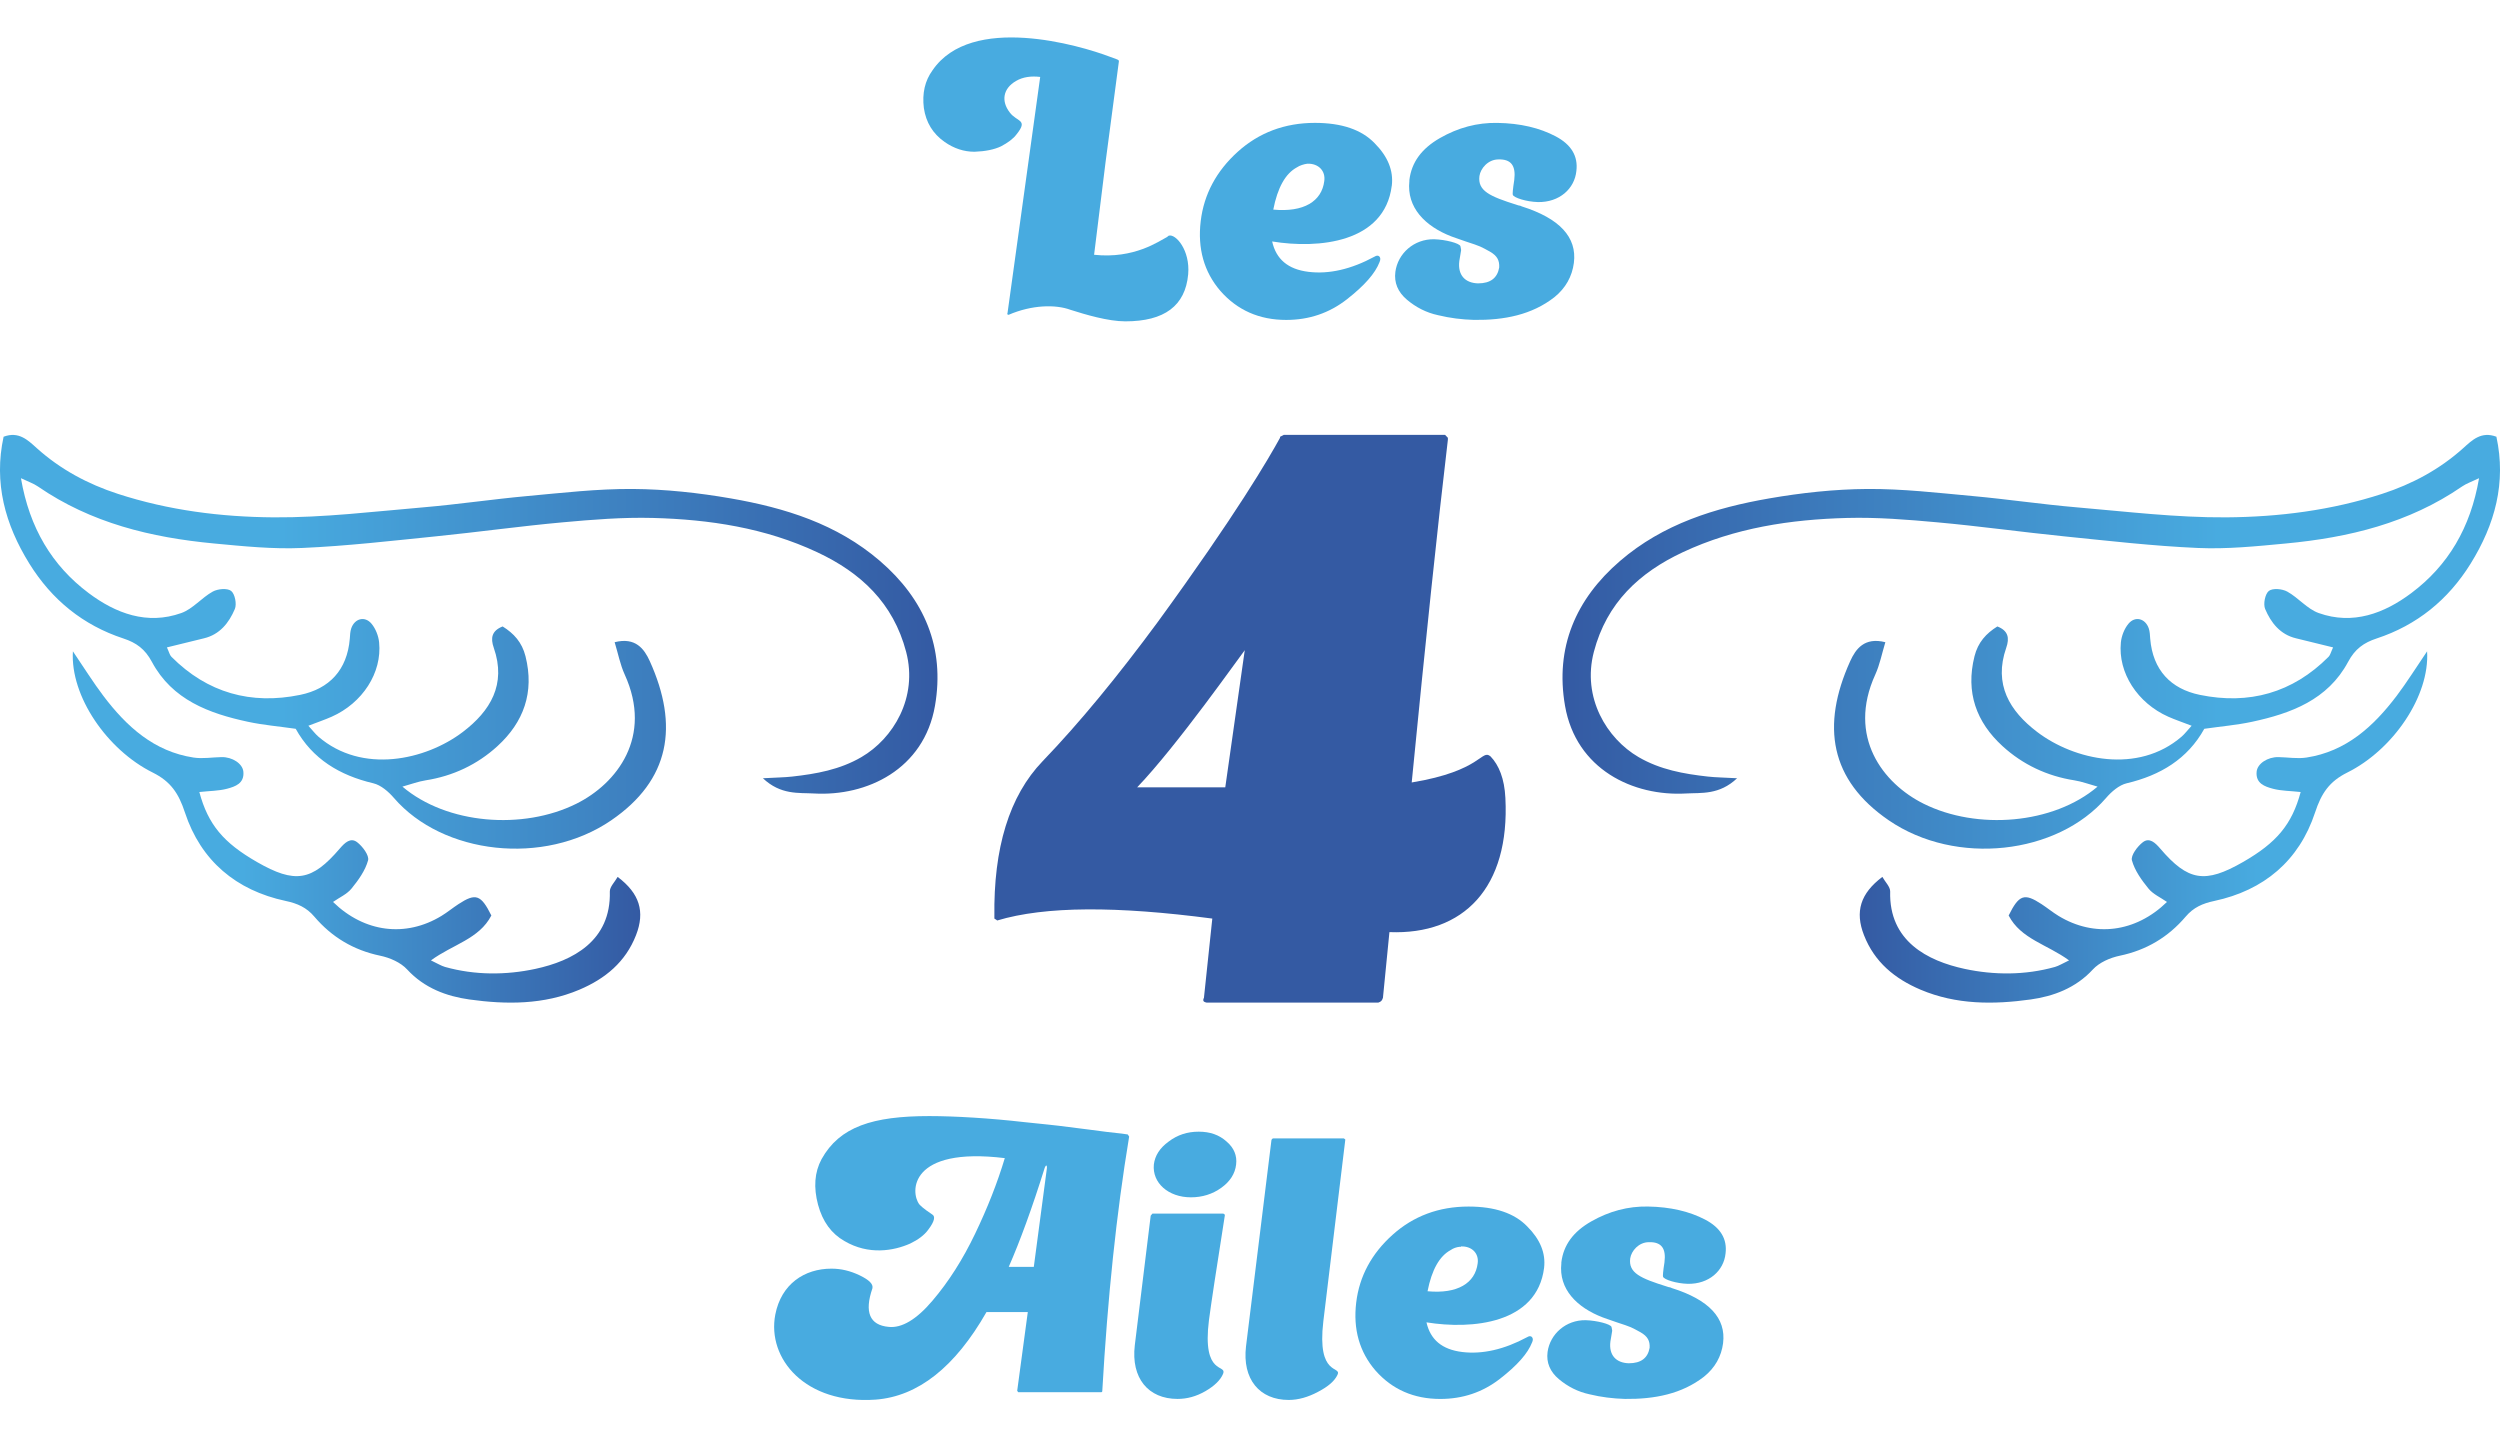 <?xml version="1.0" encoding="UTF-8"?>
<svg xmlns="http://www.w3.org/2000/svg" xmlns:xlink="http://www.w3.org/1999/xlink" id="SupportsLogo" viewBox="0 0 1000 575">
  <defs>
    <style>
      .cls-1 {
        fill: url(#Dégradé_sans_nom_8);
      }

      .cls-1, .cls-2, .cls-3, .cls-4, .cls-5, .cls-6 {
        stroke-width: 0px;
      }

      .cls-2 {
        fill: url(#Dégradé_sans_nom_7);
      }

      .cls-3 {
        fill: #48abe0;
      }

      .cls-4 {
        fill: url(#Dégradé_sans_nom_7-2);
      }

      .cls-5 {
        fill: url(#Dégradé_sans_nom_8-2);
      }

      .cls-6 {
        fill: #345aa3;
      }
    </style>
    <linearGradient id="Dégradé_sans_nom_7" data-name="Dégradé sans nom 7" x1="625" y1="256.71" x2="1000" y2="256.71" gradientUnits="userSpaceOnUse">
      <stop offset="0" stop-color="#345aa3"></stop>
      <stop offset=".7" stop-color="#48abe0"></stop>
    </linearGradient>
    <linearGradient id="Dégradé_sans_nom_7-2" data-name="Dégradé sans nom 7" x1="743.9" y1="330.78" x2="970.89" y2="330.78" xlink:href="#Dégradé_sans_nom_7"></linearGradient>
    <linearGradient id="Dégradé_sans_nom_8" data-name="Dégradé sans nom 8" x1="0" y1="256.71" x2="375" y2="256.71" gradientUnits="userSpaceOnUse">
      <stop offset=".3" stop-color="#48abe0"></stop>
      <stop offset="1" stop-color="#345aa3"></stop>
    </linearGradient>
    <linearGradient id="Dégradé_sans_nom_8-2" data-name="Dégradé sans nom 8" x1="29.11" y1="330.78" x2="256.1" y2="330.78" xlink:href="#Dégradé_sans_nom_8"></linearGradient>
  </defs>
  <g>
    <path class="cls-3" d="M467.51,94.27c2.73-.87,8.62,5.79,7.76,15.47-1.15,12.58-9.48,18.8-25.14,18.8-6.9,0-16.09-2.75-21.98-4.63-5.89-2.17-15.37-2.02-24.71,2.02,0,0-.14,0-.43-.14-.14-.14-.14-.29,0-.58l13.07-94.44c-3.59-.43-6.9,0-9.62,1.59-5.32,3.04-6.03,8.1-2.59,12.58,2.87,3.91,7.61,2.75,2.73,8.82-1.29,1.74-3.45,3.33-6.18,4.77-2.73,1.3-6.32,2.02-10.63,2.17-4.17,0-8.19-1.3-11.92-3.91-4.74-3.33-7.47-7.81-8.33-13.6-.72-5.93.43-10.85,3.45-15.04,15.52-22.85,59.05-9.98,70.83-5.5l3.16,1.16s.14.14.58.43v.29l-5.32,40.21-4.6,37.17c16.09,1.74,26-5.5,29.16-7.09l.72-.58Z"></path>
    <path class="cls-3" d="M556.72,74.31c.72-6.07-1.58-11.71-6.9-17.06-5.17-5.35-13.07-8.1-23.85-8.1-12.07,0-22.41,3.91-30.89,11.57-8.48,7.67-13.51,16.92-14.8,27.77-1.29,10.85,1.29,20.25,7.9,27.91,6.75,7.67,15.52,11.57,26.29,11.57,9.19,0,17.24-2.75,24.28-8.24,7.04-5.5,11.35-10.41,13.07-14.9.43-1.01.43-1.74-.14-2.31-.58-.43-1.15-.29-1.87.14-9.34,5.06-18.25,7.09-26.44,6.07-8.19-1.01-12.93-5.06-14.51-12.15,18.53,3.04,44.97.58,47.84-22.27ZM509.31,83.85c1.72-8.82,4.88-14.46,9.48-16.92,1.01-.72,2.88-1.3,4.17-1.45,4.45-.14,7.33,2.89,6.75,6.94-1,8.1-8.19,12.58-20.4,11.42Z"></path>
    <path class="cls-3" d="M629.56,105.11c-.72,5.5-3.3,10.12-7.76,13.74-9.05,7.09-20.11,9.26-32.18,9.11-4.89-.14-9.62-.72-14.37-1.88-4.74-1.01-8.91-3.18-12.5-6.22-3.59-3.04-5.17-6.8-4.6-11.14,1-7.38,7.47-13.16,15.52-13.02,4.6.14,10.06,1.59,10.49,2.75.14.72.29,1.3.29,1.59,0,.43-.58,3.18-.72,4.34-.72,5.64,2.3,8.82,7.47,8.97,5.03,0,7.76-2.17,8.48-6.36.14-2.75-.72-4.63-3.74-6.36-1.58-.87-2.87-1.59-3.88-2.02-1-.43-3.02-1.16-5.75-2.02-2.73-1.01-4.74-1.59-5.75-2.02-10.49-4.05-17.96-11.57-16.81-22.13v-.43c.86-7.09,4.89-12.58,12.21-16.78,7.33-4.19,14.94-6.22,22.99-6.07,9.19.14,16.95,2.02,23.27,5.35,6.32,3.33,9.05,7.95,8.33,13.88-.72,7.09-6.75,12.58-15.37,12.44-4.74-.14-9.62-1.74-10.06-2.89-.14-.29,0-2.31.58-5.93.72-5.79-1.29-8.39-6.32-8.24-4.17,0-7.18,3.62-7.61,6.65-.72,5.93,4.02,8.1,15.08,11.57.58.29,1.15.14,1.87.58,15.09,4.77,22.13,12.29,20.83,22.56Z"></path>
  </g>
  <g>
    <path class="cls-3" d="M451.66,454.65c-5.09,30.64-8.62,64.53-10.74,101.67,0,.42-.14.57-.57.57h-33.05l-.42-.57,4.24-31.49h-16.53c-12.57,22.03-27.4,33.75-44.35,35.02-28.11,1.98-43.51-16.38-40.12-34.03,2.4-12.29,11.72-18.36,22.46-18.36,3.81,0,7.48.85,11.3,2.68,3.81,1.84,5.51,3.53,5.08,5.22-3.25,9.46-1.13,14.69,6.5,15.39,5.23.57,11.16-2.96,17.51-10.45,6.5-7.63,12.15-16.52,17.09-26.83,4.94-10.31,8.9-20.34,11.86-30.22-38.28-4.66-37.86,13.7-34.18,18.5,1.55,1.69,4.24,3.39,5.23,4.09,1.13.71.99,2.54-1.69,6.07-1.55,2.12-3.96,3.95-7.2,5.51-6.64,2.96-16.67,4.66-26.27-.99-5.23-2.96-8.76-7.77-10.59-14.55-1.84-6.92-1.41-12.99,1.41-18.22,7.2-12.99,20.48-17.23,43.08-17.23,10.17,0,24.44.85,37.86,2.4,6.78.71,12.71,1.27,17.94,1.98,5.23.71,10.45,1.27,15.4,1.98,5.08.56,7.77.85,8.19.99l.57.85ZM403.49,506.76h10.03l5.23-39.4c.14-1.55-.42-1.41-.85-.28-5.08,16.24-9.89,29.37-14.41,39.68Z"></path>
    <path class="cls-3" d="M460.27,486.28l.71-.85h28.25c.42.14.71.28.71.71-3.39,21.46-5.51,35.45-6.36,41.94-2.83,22.59,7.35,17.37,5.65,21.46-.99,2.4-3.39,4.8-7.06,6.92s-7.35,3.11-11.16,3.11c-11.72,0-18.65-8.33-17.09-21.47l6.36-51.83ZM488.52,475.12c-3.53,2.54-7.63,3.81-12.15,3.81-9.04,0-15.54-5.79-14.83-13.13.42-3.53,2.4-6.64,5.93-9.18,3.53-2.68,7.48-3.95,12.01-3.95s8.19,1.27,11.16,3.95c2.97,2.54,4.24,5.65,3.81,9.18-.42,3.67-2.4,6.78-5.93,9.32Z"></path>
    <path class="cls-3" d="M508.58,456.06c.14-.42.28-.57.71-.71h28.25s.14.14.56.42v.28l-8.76,72.44c-2.68,22.45,7.49,17.65,5.65,21.46-1.13,2.4-3.67,4.66-7.77,6.78-3.95,2.12-7.91,3.25-11.72,3.25-11.72,0-18.65-8.33-17.09-21.46l10.17-82.47Z"></path>
    <path class="cls-3" d="M612.82,536.98c-1.69,4.38-5.93,9.18-12.85,14.55-6.92,5.37-14.83,8.05-23.87,8.05-10.59,0-19.21-3.81-25.85-11.3-6.5-7.48-9.04-16.66-7.77-27.25,1.27-10.59,6.21-19.63,14.55-27.11,8.33-7.48,18.5-11.3,30.37-11.3,10.59,0,18.36,2.68,23.45,7.91,5.23,5.22,7.49,10.73,6.78,16.66-2.82,22.31-28.82,24.71-47.04,21.75,1.55,6.92,6.22,10.87,14.27,11.86,8.05.99,16.81-.99,25.99-5.93.71-.42,1.27-.56,1.84-.14.57.57.57,1.27.14,2.26ZM571.01,516.5c12.01,1.13,19.07-3.25,20.06-11.15.57-3.95-2.26-6.92-6.64-6.78q0,.14-.14.14h-.42c-1.27.14-2.54.57-3.53,1.27-4.52,2.4-7.63,7.91-9.32,16.52Z"></path>
    <path class="cls-3" d="M689.24,537.26c-.71,5.37-3.25,9.88-7.63,13.41-8.9,6.92-19.78,9.04-31.64,8.9-4.8-.14-9.46-.71-14.13-1.84-4.66-.99-8.76-3.11-12.29-6.07-3.53-2.96-5.08-6.64-4.52-10.87.99-7.2,7.35-12.85,15.26-12.71,4.52.14,9.89,1.55,10.31,2.68.14.71.28,1.27.28,1.55,0,.42-.57,3.11-.71,4.24-.71,5.51,2.26,8.61,7.34,8.76,4.95,0,7.63-2.12,8.34-6.21.14-2.68-.71-4.52-3.67-6.21-1.55-.85-2.83-1.55-3.81-1.98-.99-.42-2.97-1.13-5.65-1.98-2.68-.99-4.66-1.55-5.65-1.98-10.31-3.95-17.66-11.3-16.53-21.61v-.42c.85-6.92,4.8-12.29,12.01-16.38s14.69-6.07,22.6-5.93c9.04.14,16.67,1.98,22.88,5.22,6.21,3.25,8.9,7.77,8.19,13.56-.71,6.92-6.64,12.29-15.11,12.14-4.66-.14-9.46-1.69-9.89-2.82-.14-.28,0-2.26.57-5.79.71-5.65-1.27-8.19-6.22-8.05-4.1,0-7.06,3.53-7.49,6.5-.71,5.79,3.96,7.91,14.83,11.3.57.28,1.13.14,1.84.57,14.83,4.66,21.75,12,20.48,22.03Z"></path>
  </g>
  <g>
    <path class="cls-6" d="M555.77,372.85l-2.59,26.26c-.37,1.16-.74,1.55-1.86,1.93h-68.63s-.37,0-1.11-.39c-.37-.39-.37-.77,0-1.55l3.34-31.67c-38.21-5.02-66.77-5.02-86.06.77,0,0-.37-.39-1.11-.77v-.77c-.37-27.42,5.93-48.27,19.29-62.17,14.84-15.45,30.05-33.98,46-55.61,31.53-43.25,44.52-65.65,48.97-73.76v-.39l1.48-.77h64.55l1.11,1.16v.77c-4.08,34.37-8.91,80.33-14.47,137.1,28.19-4.63,27.82-13.52,31.53-10.43,3.34,3.48,5.57,8.89,5.94,16.61,1.85,35.92-16.7,54.84-46.37,53.68ZM497.9,260.08c-1.86,2.32-27.08,38.23-43.03,54.84h35.24l7.79-54.84Z"></path>
    <g>
      <path class="cls-2" d="M694.86,311.28c-7.17,6.8-14.39,5.76-20.38,6.11-21.22,1.24-44.05-9.64-48.47-35.07-4.04-23.29,4.25-42.64,22-57.93,17.24-14.85,38.05-21.27,59.7-25.03,12.91-2.24,26.1-3.68,39.18-3.77,14.13-.1,28.29,1.56,42.4,2.85,13.76,1.26,27.46,3.3,41.22,4.48,19.98,1.7,40.01,4.16,60.01,4.02,21.03-.14,42.09-2.81,62.34-9.4,11.97-3.9,22.95-9.75,32.44-18.29,3.57-3.21,7.2-6.84,13.26-4.56,4.01,18.42-.61,35.14-10.31,50.77-8.98,14.47-21.49,24.63-37.6,29.93-5.15,1.69-8.65,4.19-11.41,9.36-8.13,15.19-22.84,20.63-38.44,23.97-6.06,1.3-12.29,1.83-19.08,2.8-6.69,12.08-17.59,18.62-31.03,21.79-3.06.72-6.09,3.35-8.26,5.87-19.5,22.61-59.99,27.38-86.92,8.95-23.54-16.12-27.12-37.8-15.44-63.64,2.22-4.92,5.71-9.72,14.07-7.61-1.41,4.65-2.23,9.01-4.02,12.93-11.36,24.89,3.08,43.59,19.33,51.68,21.37,10.64,51.85,8.24,69.58-6.84-3.55-.98-6.36-2.06-9.26-2.51-10.95-1.71-20.7-6.32-28.76-13.69-10.46-9.56-14.84-21.49-11.21-35.95,1.41-5.6,4.66-9.12,9.14-11.92,4.37,1.71,4.92,4.62,3.55,8.54-5.12,14.65,1.39,25.31,12.37,33.66,14.87,11.31,40.31,16.95,57.78,1.88,1.24-1.07,2.25-2.43,4.01-4.36-3.69-1.42-6.56-2.39-9.32-3.61-12.32-5.46-20.2-17.59-18.98-29.73.26-2.59,1.38-5.48,3.03-7.46,2.68-3.22,6.75-2.12,8.12,1.84.45,1.29.47,2.75.58,4.14,1.04,12.54,8.22,20.07,19.87,22.47,19.6,4.03,37.07-.75,51.49-15.25.67-.67.89-1.8,1.79-3.74-5.14-1.27-9.96-2.48-14.79-3.63-6.36-1.51-10.04-6.21-12.38-11.73-.83-1.97-.04-6.03,1.48-7.23,1.53-1.2,5.33-.85,7.35.26,4.43,2.44,7.96,6.93,12.57,8.58,13.7,4.91,26.28.12,37.09-7.99,14.65-10.99,23.67-26.07,27.07-45.94-2.92,1.4-5.04,2.1-6.81,3.32-21.25,14.64-45.33,20.43-70.42,22.79-11.69,1.1-23.51,2.32-35.19,1.8-17.94-.78-35.83-2.86-53.71-4.67-16.84-1.7-33.62-4.05-50.47-5.58-12.04-1.1-24.18-2.08-36.25-1.76-22.6.6-44.82,3.96-65.62,13.69-17.44,8.16-30.48,20.29-35.61,39.87-4.8,18.31,5.17,34.69,17.89,42.1,8.65,5.04,18.1,6.72,27.76,7.79,3.06.34,6.15.36,11.68.67Z"></path>
      <path class="cls-4" d="M920.26,316.81c-4.31-.47-7.81-.44-11.07-1.31-3.27-.87-6.96-2.11-6.54-6.8.29-3.26,4.43-5.94,8.73-5.86,3.74.07,7.56.74,11.2.18,15.81-2.41,26.77-12.39,36.04-24.62,4.17-5.51,7.83-11.42,12.22-17.87,1.09,17.96-13.7,39.43-31.91,48.48-7.22,3.59-10.38,8.31-12.9,15.98-6.37,19.34-20.53,31.18-40.3,35.39-4.72,1-8.35,2.61-11.45,6.26-7,8.22-15.7,13.42-26.37,15.65-3.85.8-8.18,2.68-10.77,5.5-6.86,7.45-15.77,10.73-24.88,12-14.77,2.06-29.72,2.14-44.01-3.91-10.36-4.39-18.47-11.07-22.66-21.82-3.67-9.41-1.44-16.67,7.35-23.3,1.13,2.02,3.18,3.97,3.13,5.86-.53,19.8,14.89,27.74,29.85,30.95,11.69,2.5,24.12,2.56,36.06-.79,1.55-.44,2.97-1.36,5.64-2.62-8.69-6.39-19.3-8.54-24.16-17.96,4.14-8.34,6.25-9.07,13.12-4.57,2.33,1.52,4.49,3.31,6.86,4.75,14.23,8.64,30.75,6.69,43.35-5.6-2.6-1.81-5.57-3.1-7.39-5.34-2.75-3.38-5.51-7.2-6.63-11.29-.53-1.94,2.2-5.61,4.38-7.27,2.62-2,4.93.21,6.93,2.54,11.18,13.07,17.95,14.11,33.16,5.37,13.38-7.69,19.51-14.94,23.02-27.95Z"></path>
    </g>
    <g>
      <path class="cls-1" d="M305.14,311.28c7.17,6.8,14.39,5.76,20.38,6.11,21.22,1.24,44.05-9.64,48.47-35.07,4.04-23.29-4.25-42.64-22-57.93-17.24-14.85-38.05-21.27-59.7-25.03-12.91-2.24-26.1-3.68-39.18-3.77-14.13-.1-28.29,1.56-42.4,2.85-13.76,1.26-27.46,3.3-41.22,4.48-19.98,1.7-40.01,4.16-60.01,4.02-21.03-.14-42.09-2.81-62.34-9.4-11.97-3.9-22.95-9.75-32.44-18.29-3.57-3.21-7.2-6.84-13.26-4.56-4.01,18.42.61,35.14,10.31,50.77,8.98,14.47,21.49,24.63,37.6,29.93,5.15,1.69,8.65,4.19,11.41,9.36,8.13,15.19,22.84,20.63,38.44,23.97,6.06,1.3,12.29,1.83,19.08,2.8,6.69,12.08,17.59,18.62,31.03,21.79,3.06.72,6.09,3.35,8.26,5.87,19.5,22.61,59.99,27.38,86.92,8.95,23.54-16.12,27.12-37.8,15.44-63.64-2.22-4.92-5.71-9.72-14.07-7.61,1.41,4.65,2.23,9.01,4.02,12.93,11.36,24.89-3.08,43.59-19.33,51.68-21.37,10.64-51.85,8.24-69.58-6.84,3.55-.98,6.36-2.06,9.26-2.51,10.95-1.71,20.7-6.32,28.76-13.69,10.46-9.56,14.84-21.49,11.21-35.95-1.41-5.6-4.66-9.12-9.14-11.92-4.37,1.71-4.92,4.62-3.55,8.54,5.12,14.65-1.39,25.31-12.37,33.66-14.87,11.31-40.31,16.95-57.78,1.88-1.24-1.07-2.25-2.43-4.01-4.36,3.69-1.42,6.56-2.39,9.32-3.61,12.32-5.46,20.2-17.59,18.98-29.73-.26-2.59-1.38-5.48-3.03-7.46-2.68-3.22-6.75-2.12-8.12,1.84-.45,1.29-.47,2.75-.58,4.14-1.04,12.54-8.22,20.07-19.87,22.47-19.6,4.03-37.07-.75-51.49-15.25-.67-.67-.89-1.8-1.79-3.74,5.14-1.27,9.96-2.48,14.79-3.63,6.36-1.51,10.04-6.21,12.38-11.73.83-1.97.04-6.03-1.48-7.23-1.53-1.2-5.33-.85-7.35.26-4.43,2.44-7.96,6.93-12.57,8.58-13.7,4.91-26.28.12-37.09-7.99-14.65-10.99-23.67-26.07-27.07-45.94,2.92,1.4,5.04,2.1,6.81,3.32,21.25,14.64,45.33,20.43,70.42,22.79,11.69,1.1,23.51,2.32,35.19,1.8,17.94-.78,35.83-2.86,53.71-4.67,16.84-1.7,33.62-4.05,50.47-5.58,12.04-1.1,24.18-2.08,36.25-1.76,22.6.6,44.82,3.96,65.62,13.69,17.44,8.16,30.48,20.29,35.61,39.87,4.8,18.31-5.17,34.69-17.89,42.1-8.65,5.04-18.1,6.72-27.76,7.79-3.06.34-6.15.36-11.68.67Z"></path>
      <path class="cls-5" d="M79.74,316.81c4.31-.47,7.81-.44,11.07-1.31,3.27-.87,6.96-2.11,6.54-6.8-.29-3.26-4.43-5.94-8.73-5.86-3.74.07-7.56.74-11.2.18-15.81-2.41-26.77-12.39-36.04-24.62-4.17-5.51-7.83-11.42-12.22-17.87-1.09,17.96,13.7,39.43,31.91,48.48,7.22,3.59,10.38,8.31,12.9,15.98,6.37,19.34,20.53,31.18,40.3,35.39,4.72,1,8.35,2.61,11.45,6.26,7,8.22,15.7,13.42,26.37,15.65,3.85.8,8.18,2.68,10.77,5.5,6.86,7.45,15.77,10.73,24.88,12,14.77,2.06,29.72,2.14,44.01-3.91,10.36-4.39,18.47-11.07,22.66-21.82,3.67-9.41,1.44-16.67-7.35-23.3-1.13,2.02-3.18,3.97-3.13,5.86.53,19.8-14.89,27.74-29.85,30.95-11.69,2.5-24.12,2.56-36.06-.79-1.55-.44-2.97-1.36-5.64-2.62,8.69-6.39,19.3-8.54,24.16-17.96-4.14-8.34-6.25-9.07-13.12-4.57-2.33,1.52-4.49,3.31-6.86,4.75-14.23,8.64-30.75,6.69-43.35-5.6,2.6-1.81,5.57-3.1,7.39-5.34,2.75-3.38,5.51-7.2,6.63-11.29.53-1.94-2.2-5.61-4.38-7.27-2.62-2-4.93.21-6.93,2.54-11.18,13.07-17.95,14.11-33.16,5.37-13.38-7.69-19.51-14.94-23.02-27.95Z"></path>
    </g>
  </g>
</svg>
